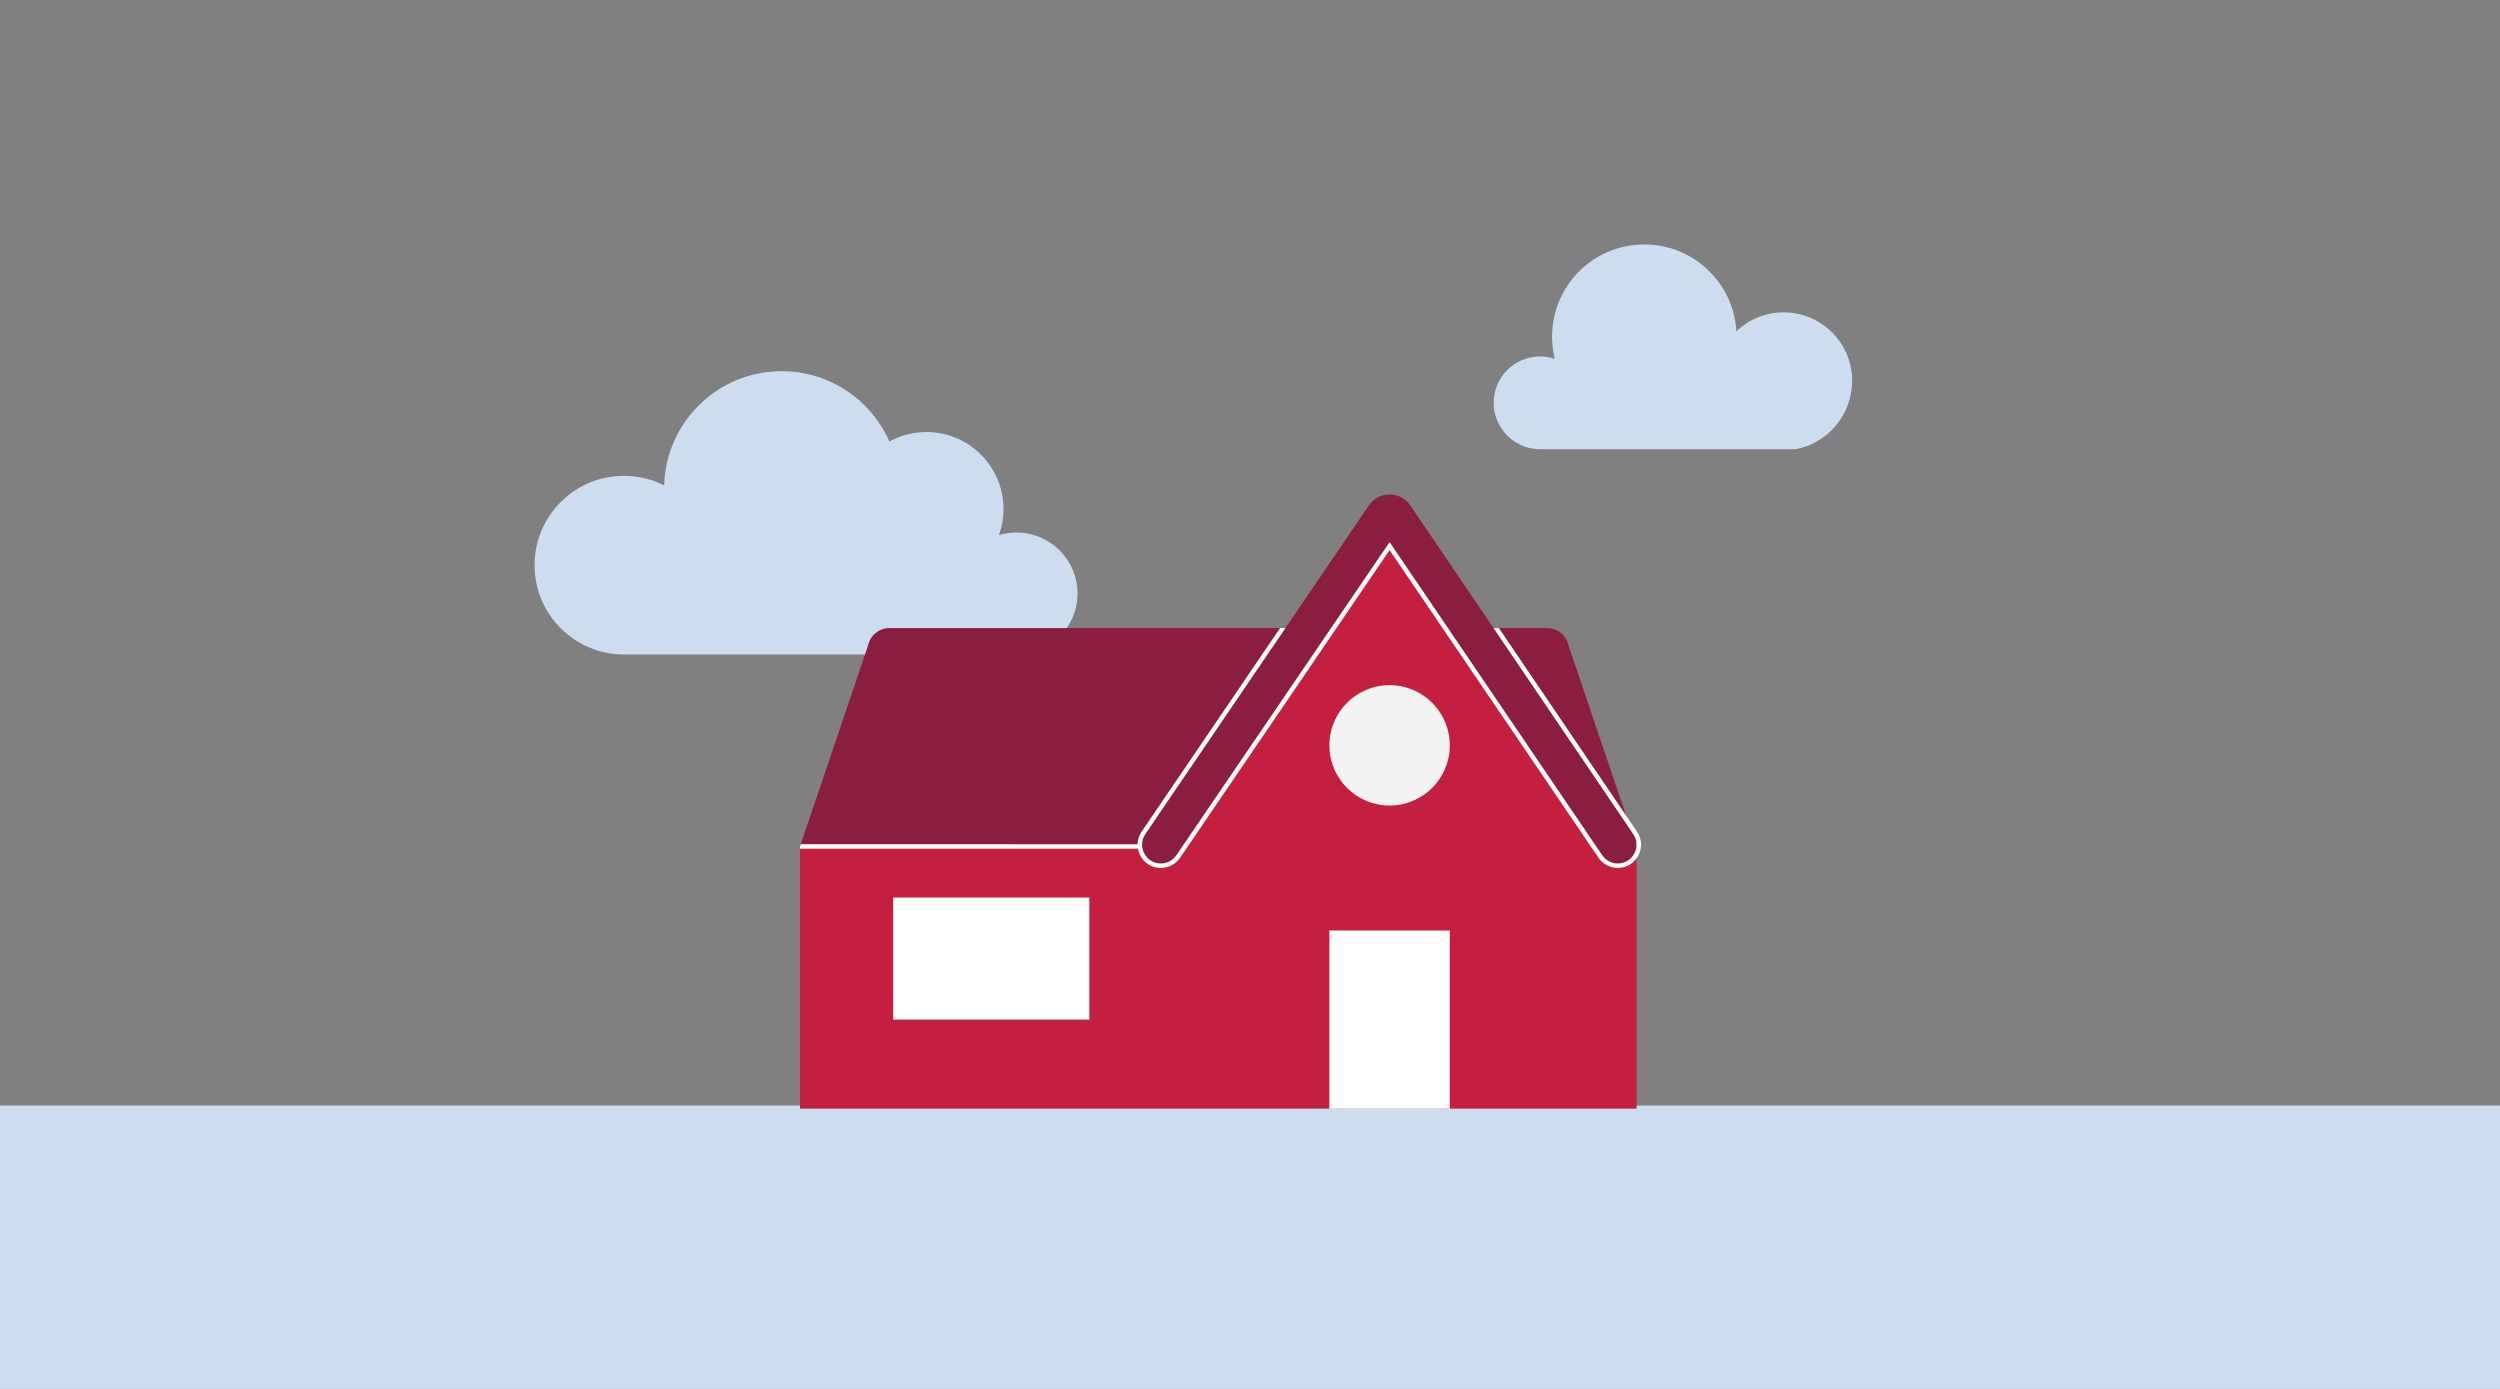 <?xml version="1.0" encoding="UTF-8"?>
<svg width="450px" height="250px" viewBox="0 0 450 250" version="1.1" xmlns="http://www.w3.org/2000/svg" xmlns:xlink="http://www.w3.org/1999/xlink">
    <rect x="0" y="0" width="450" height="250" fill="#808080" stroke="none"/>
    <!-- Generator: Sketch 63.1 (92452) - https://sketch.com -->
    <title>Illustrations/Blue/Places/house-450x250</title>
    <desc>Created with Sketch.</desc>
    <g id="Illustrations/Blue/Places/house-450x250" stroke="none" stroke-width="1" fill="none" fill-rule="evenodd">
        <path d="M182.961,95.849 C181.867,95.849 180.812,96.011 179.815,96.308 C180.342,94.844 180.631,93.266 180.631,91.621 C180.631,83.969 174.42,77.765 166.759,77.765 C164.343,77.765 162.072,78.384 160.094,79.469 C156.818,72.02 149.372,66.815 140.705,66.815 C129.212,66.815 119.865,75.963 119.548,87.366 C117.374,86.272 114.918,85.652 112.318,85.652 C103.428,85.652 96.221,92.85 96.221,101.729 C96.221,110.608 103.428,117.807 112.318,117.807 L182.961,117.807 C189.031,117.807 193.952,112.891 193.952,106.828 C193.952,100.765 189.031,95.849 182.961,95.849" id="Fill-1" fill="#CCDDF2"></path>
        <polygon id="Fill-3" fill="#CCDDF2" points="0 250 450 250 450 199 0 199"></polygon>
        <path d="M333.387,68.542 C333.387,61.74 327.866,56.225 321.055,56.225 C317.753,56.225 314.756,57.524 312.543,59.635 C312.052,50.918 304.822,44 295.972,44 C286.804,44 279.373,51.423 279.373,60.58 C279.373,61.961 279.545,63.301 279.863,64.583 C279.033,64.307 278.146,64.156 277.224,64.156 C272.606,64.156 268.862,67.895 268.862,72.508 C268.862,77.121 272.606,80.86 277.224,80.86 L323.167,80.86 C328.971,79.859 333.387,74.626 333.387,68.542" id="Fill-5" fill="#CCDDF2"></path>
        <path d="M294.584,152.367 L294.569,152.323 C294.632,151.595 294.461,150.832 293.993,150.143 L293.67,149.667 L282.358,116.261 C282,114.396 280.369,113.049 278.47,113.049 L268.828,113.049 L253.852,90.973 C252.064,88.342 248.187,88.342 246.398,90.973 L231.384,113.049 L160.114,113.049 C158.216,113.049 156.584,114.396 156.226,116.261 L144,152.367 L205.58,152.367 C205.742,153.995 207.087,155.431 208.954,155.431 C210.074,155.431 211.122,154.877 211.753,153.951 L212.831,152.367 L250.126,97.596 L287.32,152.367 L288.395,153.951 C289.025,154.877 290.073,155.431 291.193,155.431 C293.061,155.431 294.406,153.995 294.568,152.367 L294.584,152.367 Z" id="Fill-16" fill="#8B1D41"></path>
        <path d="M294.568,152.368 C294.405,153.995 293.061,155.431 291.193,155.431 C290.073,155.431 289.025,154.877 288.395,153.951 L250.126,97.596 L211.753,153.951 C211.122,154.877 210.074,155.431 208.954,155.431 C207.087,155.431 205.742,153.995 205.58,152.367 L144,152.368 L144,199.564 L294.584,199.564 L294.584,152.368 L294.568,152.368 Z" id="Fill-17" fill="#C41F3E"></path>
        <path d="M260.961,134.164 C260.961,140.149 256.11,145.001 250.125,145.001 C244.141,145.001 239.289,140.149 239.289,134.164 C239.289,128.18 244.141,123.328 250.125,123.328 C256.11,123.328 260.961,128.18 260.961,134.164" id="Fill-18" fill="#F2F3F2"></path>
        <polygon id="Fill-19" fill="#FFFFFF" points="239.289 199.565 260.962 199.565 260.962 167.491 239.289 167.491"></polygon>
        <polygon id="Fill-20" fill="#FFFFFF" points="160.778 183.528 196.076 183.528 196.076 161.557 160.778 161.557"></polygon>
        <path d="M294.655,149.694 L269.795,113.049 L268.828,113.049 L293.993,150.144 C295.52,152.391 293.911,155.432 291.194,155.432 C290.073,155.432 289.025,154.877 288.395,153.951 L250.126,97.596 L211.753,153.951 C211.122,154.877 210.075,155.432 208.955,155.432 C206.237,155.432 204.628,152.391 206.155,150.144 L231.384,113.049 L230.417,113.049 L205.494,149.694 C205.02,150.39 204.781,151.174 204.767,151.966 L144.14,151.956 L144,152.367 L144,152.756 L204.832,152.766 C204.909,153.188 205.045,153.606 205.256,154.004 C205.994,155.399 207.377,156.232 208.955,156.232 C210.341,156.232 211.634,155.547 212.414,154.401 L212.453,154.344 L213.253,153.169 L250.124,99.018 L287.013,153.34 L287.813,154.504 C288.6,155.585 289.85,156.232 291.194,156.232 C292.771,156.232 294.154,155.399 294.892,154.004 C295.63,152.61 295.542,150.999 294.655,149.694" id="Fill-21" fill="#FFFFFF"></path>
    </g>
</svg>